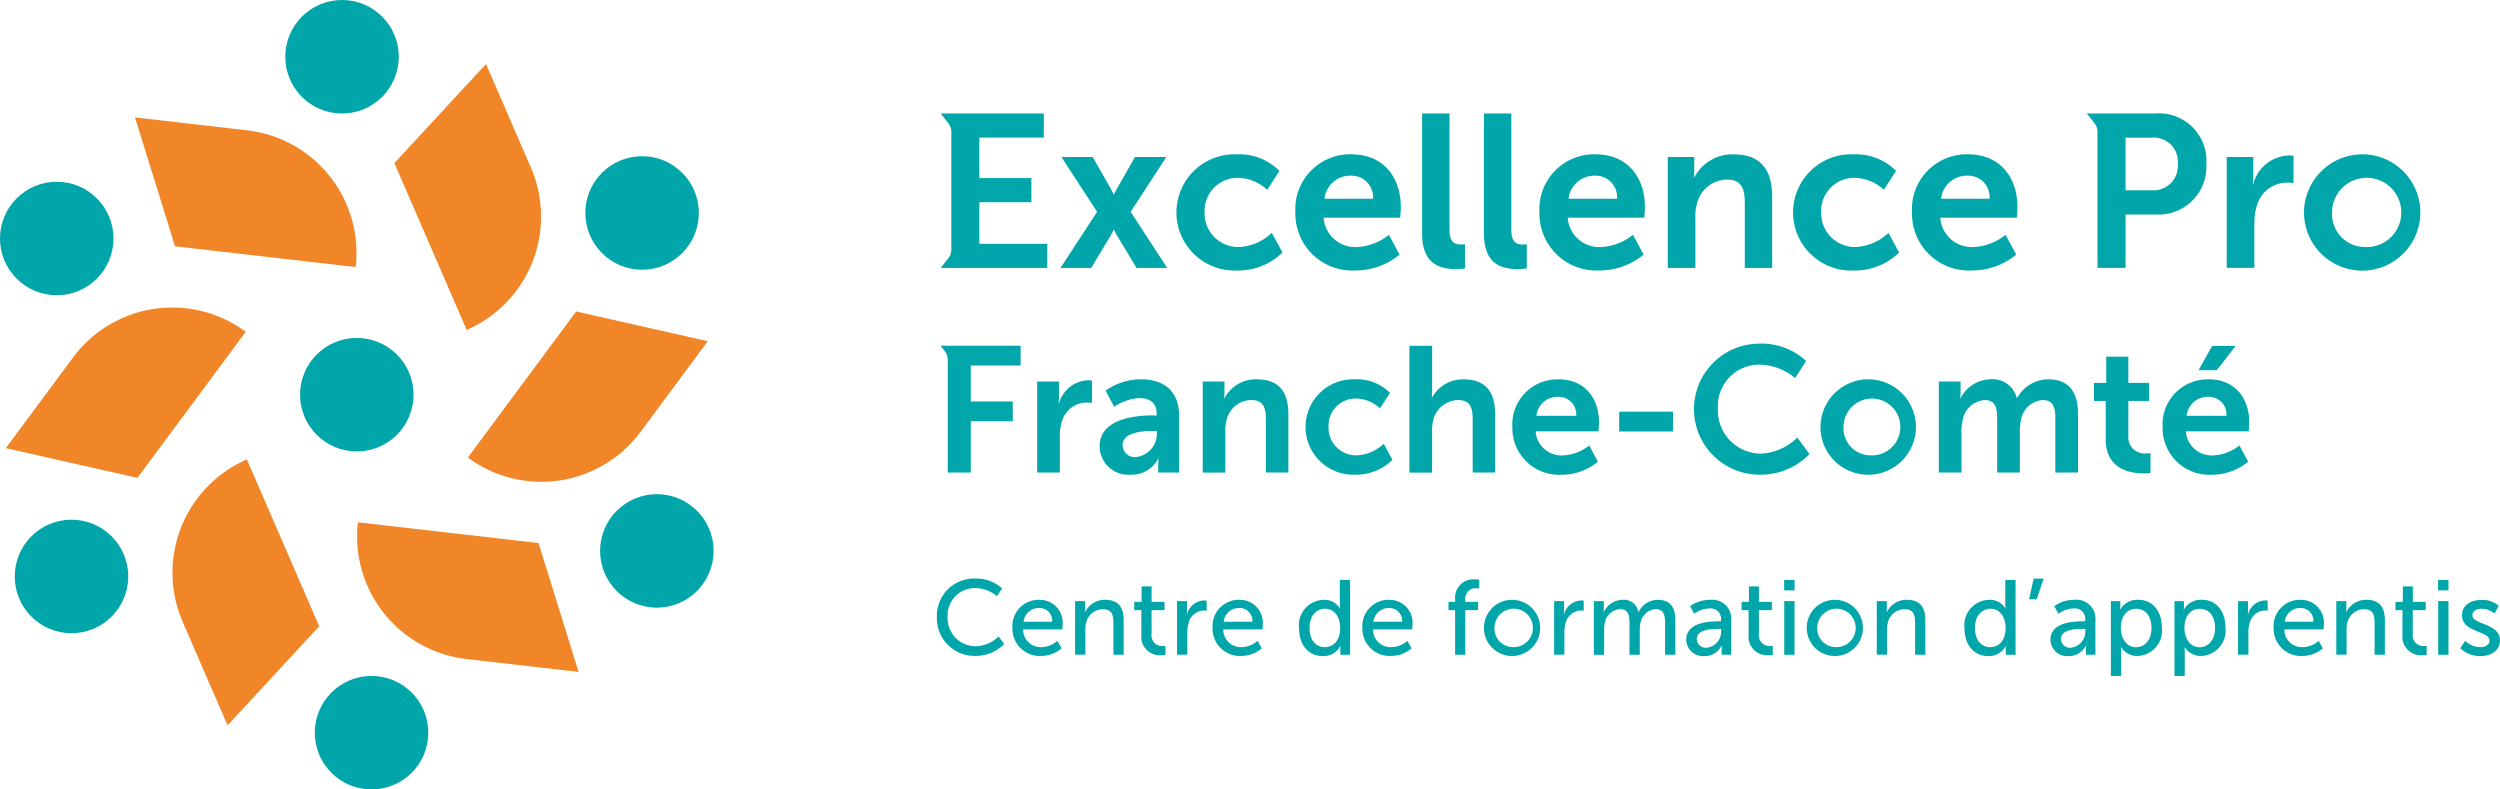 <svg xmlns="http://www.w3.org/2000/svg" width="237.518" height="75" viewBox="0 0 237.518 75">
  <g id="Excellence_Pro_Franche-Comte_logotype" transform="translate(-52.85 -31.06)">
    <g id="Groupe_953" data-name="Groupe 953" transform="translate(141.858 41.833)">
      <path id="Tracé_663" data-name="Tracé 663" d="M292.392,82.352a5.623,5.623,0,0,1-.289.559l-1.838,3.058H287.35l3.475-5.331-3.388-5.207h2.975l1.632,2.874c.165.27.353.66.353.66h.041s.188-.394.353-.66l1.632-2.874H297.4l-3.388,5.207,3.475,5.331H294.57l-1.838-3.058a4.7,4.7,0,0,1-.289-.559H292.4Z" transform="translate(-275.601 -71.286)" fill="#00a6a9"/>
      <path id="Tracé_664" data-name="Tracé 664" d="M317.11,74.875a5.364,5.364,0,0,1,4.052,1.572l-1.16,1.8a4.135,4.135,0,0,0-2.75-1.137,3.131,3.131,0,0,0-3.2,3.264,3.2,3.2,0,0,0,3.287,3.305,4.841,4.841,0,0,0,3.1-1.343l1.013,1.861a6,6,0,0,1-4.341,1.714,5.523,5.523,0,1,1,0-11.038Z" transform="translate(-288.616 -70.983)" fill="#00a6a9"/>
      <path id="Tracé_665" data-name="Tracé 665" d="M341.375,74.875c3.039,0,4.671,2.214,4.671,5,0,.312-.06,1.013-.06,1.013h-7.275a3,3,0,0,0,3.163,2.792,5.2,5.2,0,0,0,3.039-1.16l1.013,1.879a6.591,6.591,0,0,1-4.236,1.508,5.4,5.4,0,0,1-5.661-5.519,5.21,5.21,0,0,1,5.354-5.519Zm2.026,4.217a2.035,2.035,0,0,0-2.086-2.191,2.453,2.453,0,0,0-2.521,2.191Z" transform="translate(-301.966 -70.983)" fill="#00a6a9"/>
      <path id="Tracé_666" data-name="Tracé 666" d="M362.3,66.4h2.6v11c0,1.16.394,1.449,1.073,1.449.206,0,.394-.018.394-.018v2.292a5.806,5.806,0,0,1-.825.064c-1.449,0-3.246-.371-3.246-3.388V66.409Z" transform="translate(-316.194 -66.395)" fill="#00a6a9"/>
      <path id="Tracé_667" data-name="Tracé 667" d="M375.11,66.4h2.6v11c0,1.16.394,1.449,1.073,1.449.206,0,.394-.018.394-.018v2.292a5.805,5.805,0,0,1-.825.064c-1.449,0-3.246-.371-3.246-3.388V66.409Z" transform="translate(-323.131 -66.395)" fill="#00a6a9"/>
      <path id="Tracé_668" data-name="Tracé 668" d="M391.965,74.875c3.039,0,4.671,2.214,4.671,5,0,.312-.06,1.013-.06,1.013H389.3a3,3,0,0,0,3.163,2.792,5.2,5.2,0,0,0,3.039-1.16l1.013,1.879a6.591,6.591,0,0,1-4.236,1.508,5.4,5.4,0,0,1-5.661-5.519,5.21,5.21,0,0,1,5.354-5.519Zm2.026,4.217a2.035,2.035,0,0,0-2.086-2.191,2.453,2.453,0,0,0-2.521,2.191Z" transform="translate(-329.365 -70.983)" fill="#00a6a9"/>
      <path id="Tracé_669" data-name="Tracé 669" d="M413.2,75.128h2.521v1.219a6.534,6.534,0,0,1-.041.724h.041a4.088,4.088,0,0,1,3.741-2.191c2.338,0,3.658,1.219,3.658,4.011v6.78h-2.6V79.427c0-1.284-.33-2.15-1.673-2.15a2.968,2.968,0,0,0-2.833,2.15,4.393,4.393,0,0,0-.188,1.407v4.836H413.2V75.128Z" transform="translate(-343.761 -70.988)" fill="#00a6a9"/>
      <path id="Tracé_670" data-name="Tracé 670" d="M444.91,74.875a5.364,5.364,0,0,1,4.052,1.572l-1.16,1.8a4.135,4.135,0,0,0-2.75-1.137,3.131,3.131,0,0,0-3.2,3.264,3.2,3.2,0,0,0,3.287,3.305,4.841,4.841,0,0,0,3.1-1.343l1.013,1.861a6,6,0,0,1-4.341,1.714,5.523,5.523,0,1,1,0-11.038Z" transform="translate(-357.831 -70.983)" fill="#00a6a9"/>
      <path id="Tracé_671" data-name="Tracé 671" d="M469.175,74.875c3.039,0,4.671,2.214,4.671,5,0,.312-.06,1.013-.06,1.013h-7.275a3,3,0,0,0,3.163,2.792,5.2,5.2,0,0,0,3.039-1.16l1.013,1.879a6.591,6.591,0,0,1-4.236,1.508,5.4,5.4,0,0,1-5.661-5.519,5.21,5.21,0,0,1,5.354-5.519Zm2.026,4.217a2.035,2.035,0,0,0-2.086-2.191,2.453,2.453,0,0,0-2.521,2.191Z" transform="translate(-371.182 -70.983)" fill="#00a6a9"/>
      <path id="Tracé_672" data-name="Tracé 672" d="M529.055,75.247h2.521v1.82a7.088,7.088,0,0,1-.041.743h.041a3.632,3.632,0,0,1,3.346-2.709,3.045,3.045,0,0,1,.477.041v2.585a4.564,4.564,0,0,0-.619-.041,2.984,2.984,0,0,0-2.874,2.21,5.663,5.663,0,0,0-.229,1.714v4.176H529.05V75.242Z" transform="translate(-406.504 -71.107)" fill="#00a6a9"/>
      <path id="Tracé_673" data-name="Tracé 673" d="M550.855,74.88A5.526,5.526,0,1,1,545.07,80.4a5.548,5.548,0,0,1,5.785-5.519Zm.018,8.806a3.29,3.29,0,1,0-3.14-3.287A3.134,3.134,0,0,0,550.873,83.686Z" transform="translate(-415.18 -70.988)" fill="#00a6a9"/>
      <path id="Tracé_674" data-name="Tracé 674" d="M265.332,162.8a3.676,3.676,0,0,1,2.59.935l-.495.743a3.243,3.243,0,0,0-2.054-.775,2.588,2.588,0,0,0-2.631,2.718,2.678,2.678,0,0,0,2.64,2.81,3.222,3.222,0,0,0,2.2-.926l.536.715a3.812,3.812,0,0,1-2.76,1.128,3.578,3.578,0,0,1-3.635-3.718,3.535,3.535,0,0,1,3.617-3.635Z" transform="translate(-261.72 -118.605)" fill="#00a6a9"/>
      <path id="Tracé_675" data-name="Tracé 675" d="M279.958,167.21a2.169,2.169,0,0,1,2.2,2.388c0,.133-.032.422-.032.422h-3.718a1.666,1.666,0,0,0,1.751,1.682,2.326,2.326,0,0,0,1.508-.6l.4.715a3.04,3.04,0,0,1-1.976.724,2.6,2.6,0,0,1-2.7-2.668,2.5,2.5,0,0,1,2.549-2.668Zm1.21,2.077a1.2,1.2,0,0,0-1.229-1.3,1.459,1.459,0,0,0-1.49,1.3Z" transform="translate(-270.212 -120.993)" fill="#00a6a9"/>
      <path id="Tracé_676" data-name="Tracé 676" d="M290.375,167.324h.949V168c0,.2-.018.371-.018.371h.018a2.073,2.073,0,0,1,1.912-1.169c1.2,0,1.751.656,1.751,1.953v3.264h-.976v-3.044c0-.715-.151-1.279-.967-1.279a1.64,1.64,0,0,0-1.614,1.247,2.429,2.429,0,0,0-.083.683v2.388h-.976v-5.1Z" transform="translate(-277.237 -120.988)" fill="#00a6a9"/>
      <path id="Tracé_677" data-name="Tracé 677" d="M303.3,166.675h-.665v-.784h.7V164.42h.949v1.472h1.229v.784h-1.229v2.265a1.01,1.01,0,0,0,1.086,1.146,1.315,1.315,0,0,0,.234-.018v.866a2.971,2.971,0,0,1-.344.018,1.756,1.756,0,0,1-1.953-1.9v-2.379Z" transform="translate(-283.882 -119.482)" fill="#00a6a9"/>
      <path id="Tracé_678" data-name="Tracé 678" d="M311.49,167.394h.949v.885c0,.211-.018.38-.018.38h.018a1.742,1.742,0,0,1,1.614-1.329,1.873,1.873,0,0,1,.252.018v.967a1.363,1.363,0,0,0-.284-.032,1.551,1.551,0,0,0-1.43,1.2,3.071,3.071,0,0,0-.119.917v2.086h-.976v-5.1Z" transform="translate(-288.675 -121.058)" fill="#00a6a9"/>
      <path id="Tracé_679" data-name="Tracé 679" d="M321.438,167.21a2.169,2.169,0,0,1,2.2,2.388c0,.133-.032.422-.032.422h-3.718a1.666,1.666,0,0,0,1.751,1.682,2.326,2.326,0,0,0,1.508-.6l.4.715a3.04,3.04,0,0,1-1.976.724,2.6,2.6,0,0,1-2.7-2.668,2.5,2.5,0,0,1,2.549-2.668Zm1.21,2.077a1.2,1.2,0,0,0-1.229-1.3,1.459,1.459,0,0,0-1.49,1.3Z" transform="translate(-292.678 -120.993)" fill="#00a6a9"/>
      <path id="Tracé_680" data-name="Tracé 680" d="M339.086,164.973a1.7,1.7,0,0,1,1.572.807h.018a3.179,3.179,0,0,1-.018-.344V163.08h.976v7.11h-.926v-.481c0-.2.009-.344.009-.344H340.7a1.785,1.785,0,0,1-1.673.949c-1.38,0-2.246-1.086-2.246-2.668a2.4,2.4,0,0,1,2.306-2.668Zm.133,4.492c.756,0,1.471-.532,1.471-1.834,0-.908-.472-1.815-1.439-1.815-.807,0-1.472.665-1.472,1.824S338.375,169.466,339.219,169.466Z" transform="translate(-302.372 -118.757)" fill="#00a6a9"/>
      <path id="Tracé_681" data-name="Tracé 681" d="M352.483,167.21a2.169,2.169,0,0,1,2.2,2.388c0,.133-.032.422-.032.422h-3.718a1.666,1.666,0,0,0,1.751,1.682,2.346,2.346,0,0,0,1.513-.6l.4.715a3.04,3.04,0,0,1-1.976.724,2.6,2.6,0,0,1-2.7-2.668,2.5,2.5,0,0,1,2.549-2.668Zm1.21,2.077a1.2,1.2,0,0,0-1.229-1.3,1.458,1.458,0,0,0-1.49,1.3Z" transform="translate(-309.494 -120.993)" fill="#00a6a9"/>
      <path id="Tracé_682" data-name="Tracé 682" d="M368.393,165.89h-.633v-.784h.633v-.243a1.735,1.735,0,0,1,1.912-1.893,1.971,1.971,0,0,1,.371.032v.834a1.556,1.556,0,0,0-.252-.018.968.968,0,0,0-1.068,1.068v.22h1.21v.784h-1.21v4.24h-.967v-4.24Z" transform="translate(-319.151 -118.697)" fill="#00a6a9"/>
      <path id="Tracé_683" data-name="Tracé 683" d="M377.86,167.21a2.669,2.669,0,1,1-2.75,2.659A2.659,2.659,0,0,1,377.86,167.21Zm0,4.492a1.826,1.826,0,1,0-1.751-1.834A1.76,1.76,0,0,0,377.86,171.7Z" transform="translate(-323.131 -120.994)" fill="#00a6a9"/>
      <path id="Tracé_684" data-name="Tracé 684" d="M389.64,167.394h.949v.885c0,.211-.018.38-.018.38h.018a1.742,1.742,0,0,1,1.614-1.329,1.872,1.872,0,0,1,.252.018v.967a1.361,1.361,0,0,0-.284-.032,1.551,1.551,0,0,0-1.43,1.2,3.072,3.072,0,0,0-.119.917v2.086h-.976v-5.1Z" transform="translate(-331.001 -121.058)" fill="#00a6a9"/>
      <path id="Tracé_685" data-name="Tracé 685" d="M397.88,167.324h.949V168c0,.2-.018.371-.018.371h.018a1.992,1.992,0,0,1,1.751-1.169,1.391,1.391,0,0,1,1.531,1.16h.018a2.055,2.055,0,0,1,1.815-1.16c1.146,0,1.682.656,1.682,1.953v3.264h-.976v-3.053c0-.715-.142-1.279-.908-1.279a1.591,1.591,0,0,0-1.43,1.3,3.049,3.049,0,0,0-.069.706v2.329h-.976v-3.053c0-.665-.1-1.279-.885-1.279a1.578,1.578,0,0,0-1.462,1.339,2.8,2.8,0,0,0-.06.665v2.329h-.976v-5.1Z" transform="translate(-335.463 -120.988)" fill="#00a6a9"/>
      <path id="Tracé_686" data-name="Tracé 686" d="M420.12,169.235h.22v-.092a.991.991,0,0,0-1.118-1.119,2.592,2.592,0,0,0-1.421.5l-.4-.715a3.186,3.186,0,0,1,1.9-.605,1.81,1.81,0,0,1,2.012,1.994v3.223H420.4v-.481c0-.234.018-.4.018-.4H420.4a1.763,1.763,0,0,1-1.632,1.008,1.593,1.593,0,0,1-1.733-1.549c0-1.682,2.214-1.751,3.071-1.751Zm-1.128,2.517a1.547,1.547,0,0,0,1.362-1.623v-.16H420.1c-.733,0-2.063.05-2.063.967a.854.854,0,0,0,.958.816Z" transform="translate(-345.84 -120.988)" fill="#00a6a9"/>
      <path id="Tracé_687" data-name="Tracé 687" d="M429.165,166.675H428.5v-.784h.7V164.42h.949v1.472h1.229v.784h-1.229v2.265a1.01,1.01,0,0,0,1.086,1.146,1.228,1.228,0,0,0,.229-.018v.866a2.972,2.972,0,0,1-.344.018,1.756,1.756,0,0,1-1.953-1.9v-2.379Z" transform="translate(-352.047 -119.482)" fill="#00a6a9"/>
      <path id="Tracé_688" data-name="Tracé 688" d="M437.33,163.08h.986v.995h-.986Zm.009,2.012h.976v5.1h-.976Z" transform="translate(-356.829 -118.757)" fill="#00a6a9"/>
      <path id="Tracé_689" data-name="Tracé 689" d="M444.76,167.21a2.669,2.669,0,1,1-2.75,2.659A2.659,2.659,0,0,1,444.76,167.21Zm0,4.492a1.826,1.826,0,1,0-1.751-1.834A1.76,1.76,0,0,0,444.76,171.7Z" transform="translate(-359.364 -120.994)" fill="#00a6a9"/>
      <path id="Tracé_690" data-name="Tracé 690" d="M456.525,167.324h.949V168c0,.2-.018.371-.018.371h.018a2.073,2.073,0,0,1,1.912-1.169c1.2,0,1.751.656,1.751,1.953v3.264h-.976v-3.044c0-.715-.151-1.279-.967-1.279a1.64,1.64,0,0,0-1.614,1.247,2.427,2.427,0,0,0-.083.683v2.388h-.976v-5.1Z" transform="translate(-367.222 -120.988)" fill="#00a6a9"/>
      <path id="Tracé_691" data-name="Tracé 691" d="M477.006,164.973a1.7,1.7,0,0,1,1.572.807h.018a3.184,3.184,0,0,1-.018-.344V163.08h.976v7.11h-.926v-.481c0-.2.009-.344.009-.344h-.018a1.785,1.785,0,0,1-1.673.949c-1.38,0-2.246-1.086-2.246-2.668a2.4,2.4,0,0,1,2.306-2.668Zm.133,4.492c.756,0,1.471-.532,1.471-1.834,0-.908-.472-1.815-1.439-1.815-.807,0-1.471.665-1.471,1.824S476.3,169.466,477.139,169.466Z" transform="translate(-377.069 -118.757)" fill="#00a6a9"/>
      <path id="Tracé_692" data-name="Tracé 692" d="M488.521,162.81h.949l-.656,1.962h-.724Z" transform="translate(-384.321 -118.61)" fill="#00a6a9"/>
      <path id="Tracé_693" data-name="Tracé 693" d="M495.6,169.235h.22v-.092a.991.991,0,0,0-1.119-1.119,2.592,2.592,0,0,0-1.421.5l-.4-.715a3.186,3.186,0,0,1,1.9-.605,1.81,1.81,0,0,1,2.012,1.994v3.223h-.908v-.481c0-.234.018-.4.018-.4h-.018a1.763,1.763,0,0,1-1.632,1.008,1.593,1.593,0,0,1-1.733-1.549c0-1.682,2.214-1.751,3.071-1.751Zm-1.128,2.517a1.547,1.547,0,0,0,1.361-1.623v-.16h-.252c-.733,0-2.063.05-2.063.967a.854.854,0,0,0,.958.816Z" transform="translate(-386.72 -120.988)" fill="#00a6a9"/>
      <path id="Tracé_694" data-name="Tracé 694" d="M505.04,167.324h.9v.431c0,.2-.018.371-.018.371h.018a1.843,1.843,0,0,1,1.71-.926c1.371,0,2.237,1.086,2.237,2.668a2.408,2.408,0,0,1-2.306,2.668,1.778,1.778,0,0,1-1.563-.834H506s.018.183.018.445v2.287h-.976Zm2.388,4.382c.807,0,1.472-.665,1.472-1.824s-.6-1.824-1.44-1.824c-.766,0-1.471.532-1.471,1.834,0,.908.5,1.815,1.439,1.815Z" transform="translate(-393.501 -120.988)" fill="#00a6a9"/>
      <path id="Tracé_695" data-name="Tracé 695" d="M518.22,167.324h.9v.431c0,.2-.018.371-.018.371h.018a1.843,1.843,0,0,1,1.71-.926c1.371,0,2.237,1.086,2.237,2.668a2.408,2.408,0,0,1-2.306,2.668,1.778,1.778,0,0,1-1.563-.834h-.018s.018.183.018.445v2.287h-.976Zm2.388,4.382c.807,0,1.471-.665,1.471-1.824s-.6-1.824-1.439-1.824c-.766,0-1.471.532-1.471,1.834,0,.908.5,1.815,1.439,1.815Z" transform="translate(-400.639 -120.988)" fill="#00a6a9"/>
      <path id="Tracé_696" data-name="Tracé 696" d="M531.4,167.394h.949v.885c0,.211-.018.38-.018.38h.018a1.742,1.742,0,0,1,1.614-1.329,1.871,1.871,0,0,1,.252.018v.967a1.361,1.361,0,0,0-.284-.032,1.551,1.551,0,0,0-1.43,1.2,3.072,3.072,0,0,0-.119.917v2.086H531.4v-5.1Z" transform="translate(-407.777 -121.058)" fill="#00a6a9"/>
      <path id="Tracé_697" data-name="Tracé 697" d="M541.348,167.21a2.169,2.169,0,0,1,2.205,2.388c0,.133-.032.422-.032.422H539.8a1.666,1.666,0,0,0,1.751,1.682,2.326,2.326,0,0,0,1.508-.6l.4.715a3.04,3.04,0,0,1-1.976.724,2.6,2.6,0,0,1-2.7-2.668,2.5,2.5,0,0,1,2.549-2.668Zm1.21,2.077a1.2,1.2,0,0,0-1.229-1.3,1.459,1.459,0,0,0-1.49,1.3Z" transform="translate(-411.779 -120.993)" fill="#00a6a9"/>
      <path id="Tracé_698" data-name="Tracé 698" d="M551.765,167.324h.949V168c0,.2-.018.371-.018.371h.018a2.073,2.073,0,0,1,1.911-1.169c1.2,0,1.751.656,1.751,1.953v3.264H555.4v-3.044c0-.715-.151-1.279-.967-1.279a1.641,1.641,0,0,0-1.614,1.247,2.43,2.43,0,0,0-.082.683v2.388h-.977v-5.1Z" transform="translate(-418.804 -120.988)" fill="#00a6a9"/>
      <path id="Tracé_699" data-name="Tracé 699" d="M564.695,166.675h-.665v-.784h.7V164.42h.949v1.472H566.9v.784h-1.228v2.265a1.01,1.01,0,0,0,1.086,1.146,1.317,1.317,0,0,0,.234-.018v.866a2.971,2.971,0,0,1-.344.018,1.756,1.756,0,0,1-1.953-1.9v-2.379Z" transform="translate(-425.449 -119.482)" fill="#00a6a9"/>
      <path id="Tracé_700" data-name="Tracé 700" d="M572.86,163.08h.986v.995h-.986Zm.009,2.012h.976v5.1h-.976Z" transform="translate(-430.231 -118.757)" fill="#00a6a9"/>
      <path id="Tracé_701" data-name="Tracé 701" d="M577.922,171.112a2.182,2.182,0,0,0,1.462.6c.422,0,.848-.22.848-.633,0-.935-2.618-.743-2.618-2.407,0-.926.825-1.449,1.843-1.449a2.287,2.287,0,0,1,1.641.564l-.394.733a1.868,1.868,0,0,0-1.261-.454c-.422,0-.834.183-.834.623,0,.917,2.617.715,2.617,2.388,0,.848-.724,1.481-1.843,1.481a2.745,2.745,0,0,1-1.934-.747l.472-.7Z" transform="translate(-432.717 -120.999)" fill="#00a6a9"/>
      <path id="Tracé_702" data-name="Tracé 702" d="M282.514,121.819h2.067v1.494c0,.321-.032.61-.032.61h.032a2.979,2.979,0,0,1,2.746-2.223,2.623,2.623,0,0,1,.39.032v2.122a3.916,3.916,0,0,0-.509-.032,2.449,2.449,0,0,0-2.356,1.815,4.567,4.567,0,0,0-.188,1.407v3.424H282.51v-8.65Z" transform="translate(-272.98 -96.346)" fill="#00a6a9"/>
      <path id="Tracé_703" data-name="Tracé 703" d="M300.59,124.939h.289v-.119c0-1.137-.711-1.527-1.664-1.527a4.636,4.636,0,0,0-2.375.83l-.816-1.545a5.831,5.831,0,0,1,3.392-1.068c2.274,0,3.594,1.256,3.594,3.443v5.409h-1.985v-.711a5.769,5.769,0,0,1,.032-.61h-.032a2.826,2.826,0,0,1-2.631,1.527,2.717,2.717,0,0,1-2.934-2.7c0-2.746,3.713-2.934,5.12-2.934Zm-1.646,3.951a2.222,2.222,0,0,0,1.948-2.274v-.2h-.371c-1.1,0-2.883.151-2.883,1.357A1.152,1.152,0,0,0,298.944,128.89Z" transform="translate(-279.993 -96.243)" fill="#00a6a9"/>
      <path id="Tracé_704" data-name="Tracé 704" d="M316.82,121.716h2.067v1a5.618,5.618,0,0,1-.032.591h.032a3.356,3.356,0,0,1,3.071-1.8c1.916,0,3,1,3,3.291v5.565h-2.136v-5.12c0-1.05-.27-1.765-1.375-1.765a2.429,2.429,0,0,0-2.324,1.765,3.648,3.648,0,0,0-.151,1.155v3.97H316.82v-8.65Z" transform="translate(-291.562 -96.243)" fill="#00a6a9"/>
      <path id="Tracé_705" data-name="Tracé 705" d="M342.823,121.5a4.4,4.4,0,0,1,3.323,1.288l-.949,1.476a3.387,3.387,0,0,0-2.255-.935,2.573,2.573,0,0,0-2.631,2.682,2.622,2.622,0,0,0,2.7,2.714,3.98,3.98,0,0,0,2.544-1.1l.83,1.527a4.926,4.926,0,0,1-3.562,1.407,4.532,4.532,0,1,1,0-9.058Z" transform="translate(-303.098 -96.237)" fill="#00a6a9"/>
      <path id="Tracé_706" data-name="Tracé 706" d="M359.665,114.56h2.154v4.172c0,.422-.032.729-.032.729h.032a3.339,3.339,0,0,1,2.984-1.714c1.916,0,3,1,3,3.291V126.6H365.67v-5.12c0-1.05-.27-1.765-1.375-1.765a2.468,2.468,0,0,0-2.342,1.8,3.917,3.917,0,0,0-.138,1.119v3.97H359.66V114.56Z" transform="translate(-314.764 -92.479)" fill="#00a6a9"/>
      <path id="Tracé_707" data-name="Tracé 707" d="M385.4,121.51c2.494,0,3.832,1.815,3.832,4.107,0,.252-.05.83-.05.83h-5.973a2.465,2.465,0,0,0,2.595,2.292,4.285,4.285,0,0,0,2.494-.949l.83,1.545a5.415,5.415,0,0,1-3.479,1.238A4.433,4.433,0,0,1,381,126.044a4.276,4.276,0,0,1,4.391-4.529Zm1.664,3.461a1.67,1.67,0,0,0-1.714-1.8,2.01,2.01,0,0,0-2.067,1.8Z" transform="translate(-326.321 -96.243)" fill="#00a6a9"/>
      <path id="Tracé_708" data-name="Tracé 708" d="M403.14,128.21h5.107v1.884H403.14Z" transform="translate(-338.312 -99.871)" fill="#00a6a9"/>
      <path id="Tracé_709" data-name="Tracé 709" d="M424.873,114.11a6.224,6.224,0,0,1,4.442,1.646l-1.05,1.627a5.309,5.309,0,0,0-3.291-1.274,3.926,3.926,0,0,0-4.039,4.139,4.1,4.1,0,0,0,4.052,4.309,5.186,5.186,0,0,0,3.493-1.527l1.155,1.577a6.481,6.481,0,0,1-4.731,1.953,6.225,6.225,0,0,1-.032-12.45Z" transform="translate(-346.729 -92.235)" fill="#00a6a9"/>
      <path id="Tracé_710" data-name="Tracé 710" d="M449.6,121.51a4.535,4.535,0,1,1-4.749,4.529A4.555,4.555,0,0,1,449.6,121.51Zm.018,7.224a2.7,2.7,0,1,0-2.576-2.7A2.574,2.574,0,0,0,449.617,128.734Z" transform="translate(-360.902 -96.243)" fill="#00a6a9"/>
      <path id="Tracé_711" data-name="Tracé 711" d="M469.38,121.716h2.067v1a5.618,5.618,0,0,1-.032.591h.032a3.266,3.266,0,0,1,2.815-1.8,2.359,2.359,0,0,1,2.526,1.783h.032a3.384,3.384,0,0,1,2.952-1.783c1.8,0,2.833,1.018,2.833,3.291v5.565H480.45v-5.157c0-.986-.188-1.728-1.187-1.728a2.248,2.248,0,0,0-2.086,1.967,4.77,4.77,0,0,0-.1,1.119v3.8h-2.155v-5.157c0-.935-.151-1.728-1.169-1.728a2.284,2.284,0,0,0-2.118,1.985,4.4,4.4,0,0,0-.1,1.1v3.8H469.38v-8.65Z" transform="translate(-374.187 -96.243)" fill="#00a6a9"/>
      <path id="Tracé_712" data-name="Tracé 712" d="M502.648,121.018H501.53V119.3H502.7V116.81h2.1V119.3h1.967v1.714H504.8v3.36a1.535,1.535,0,0,0,1.714,1.627,2.067,2.067,0,0,0,.39-.032v1.884a3.71,3.71,0,0,1-.66.05c-1.206,0-3.594-.358-3.594-3.255v-3.631Z" transform="translate(-391.6 -93.697)" fill="#00a6a9"/>
      <path id="Tracé_713" data-name="Tracé 713" d="M520.161,117.762c2.494,0,3.832,1.815,3.832,4.107,0,.252-.05.83-.05.83h-5.973a2.465,2.465,0,0,0,2.595,2.292,4.284,4.284,0,0,0,2.494-.949l.83,1.545a5.415,5.415,0,0,1-3.479,1.238,4.433,4.433,0,0,1-4.648-4.529,4.276,4.276,0,0,1,4.391-4.529Zm1.664,3.461a1.67,1.67,0,0,0-1.714-1.8,2.01,2.01,0,0,0-2.067,1.8Zm-1.357-6.633h2.223l-1.783,2.306H519.18l1.288-2.306Z" transform="translate(-399.306 -92.495)" fill="#00a6a9"/>
      <path id="Tracé_714" data-name="Tracé 714" d="M270.095,116.434V114.55H262.49l.376.472a1.4,1.4,0,0,1,.307.876v10.695h2.187v-4.868h3.988V119.84H265.36v-3.411h4.731Z" transform="translate(-262.137 -92.473)" fill="#00a6a9"/>
      <path id="Tracé_715" data-name="Tracé 715" d="M506.728,66.395H500.04l.724.908a1.381,1.381,0,0,1,.3.857V81.068h2.668V76h3a4.548,4.548,0,0,0,4.671-4.836,4.5,4.5,0,0,0-4.671-4.777Zm-.5,7.3h-2.5v-5h2.544a2.277,2.277,0,0,1,2.42,2.48,2.317,2.317,0,0,1-2.462,2.521Z" transform="translate(-390.793 -66.39)" fill="#00a6a9"/>
      <path id="Tracé_716" data-name="Tracé 716" d="M266.181,78.787V74.84h4.942V72.548h-4.942V68.7h6.12V66.41h-9.8l.711.894a1.4,1.4,0,0,1,.307.871V79.319a1.374,1.374,0,0,1-.307.871l-.711.894h10.131V78.792h-6.45Z" transform="translate(-262.142 -66.401)" fill="#00a6a9"/>
    </g>
    <ellipse id="Ellipse_9" data-name="Ellipse 9" cx="5.391" cy="5.391" rx="5.391" ry="5.391" transform="translate(82.759 95.279)" fill="#00a6a9"/>
    <ellipse id="Ellipse_10" data-name="Ellipse 10" cx="5.391" cy="5.391" rx="5.391" ry="5.391" transform="translate(54.252 80.437)" fill="#00a6a9"/>
    <ellipse id="Ellipse_11" data-name="Ellipse 11" cx="5.391" cy="5.391" rx="5.391" ry="5.391" transform="translate(52.85 48.329)" fill="#00a6a9"/>
    <ellipse id="Ellipse_12" data-name="Ellipse 12" cx="5.391" cy="5.391" rx="5.391" ry="5.391" transform="translate(79.955 31.06)" fill="#00a6a9"/>
    <ellipse id="Ellipse_13" data-name="Ellipse 13" cx="5.391" cy="5.391" rx="5.391" ry="5.391" transform="translate(108.462 45.902)" fill="#00a6a9"/>
    <ellipse id="Ellipse_14" data-name="Ellipse 14" cx="5.391" cy="5.391" rx="5.391" ry="5.391" transform="translate(109.864 78.01)" fill="#00a6a9"/>
    <g id="Groupe_954" data-name="Groupe 954" transform="translate(53.399 37.139)">
      <path id="Tracé_717" data-name="Tracé 717" d="M158.6,169.177l-10.653-1.225a11.728,11.728,0,0,1-10.313-12.992h0l17.165,1.974,3.8,12.247Z" transform="translate(-104.18 -111.419)" fill="#f18628"/>
      <path id="Tracé_718" data-name="Tracé 718" d="M99,165.317l-4.265-9.84a11.73,11.73,0,0,1,6.1-15.427h0l6.872,15.851Z" transform="translate(-77.929 -102.48)" fill="#f18628"/>
      <path id="Tracé_719" data-name="Tracé 719" d="M54.224,117.373l6.388-8.615a11.729,11.729,0,0,1,16.408-2.435h0L66.727,120.2,54.22,117.373Z" transform="translate(-54.22 -80.876)" fill="#f18628"/>
      <path id="Tracé_720" data-name="Tracé 720" d="M84.874,58.914,95.527,60.14A11.728,11.728,0,0,1,105.84,73.131h0L88.675,71.157,84.87,58.91Z" transform="translate(-72.595 -53.836)" fill="#f18628"/>
      <path id="Tracé_721" data-name="Tracé 721" d="M155.113,46.24l4.265,9.84a11.73,11.73,0,0,1-6.1,15.427h0L146.41,55.656Z" transform="translate(-109.489 -46.24)" fill="#f18628"/>
      <path id="Tracé_722" data-name="Tracé 722" d="M186.626,107.777l-6.388,8.615a11.729,11.729,0,0,1-16.408,2.435h0l10.293-13.877,12.507,2.827Z" transform="translate(-119.932 -81.437)" fill="#f18628"/>
    </g>
    <ellipse id="Ellipse_15" data-name="Ellipse 15" cx="5.391" cy="5.391" rx="5.391" ry="5.391" transform="translate(81.357 63.167)" fill="#00a6a9"/>
  </g>
</svg>
